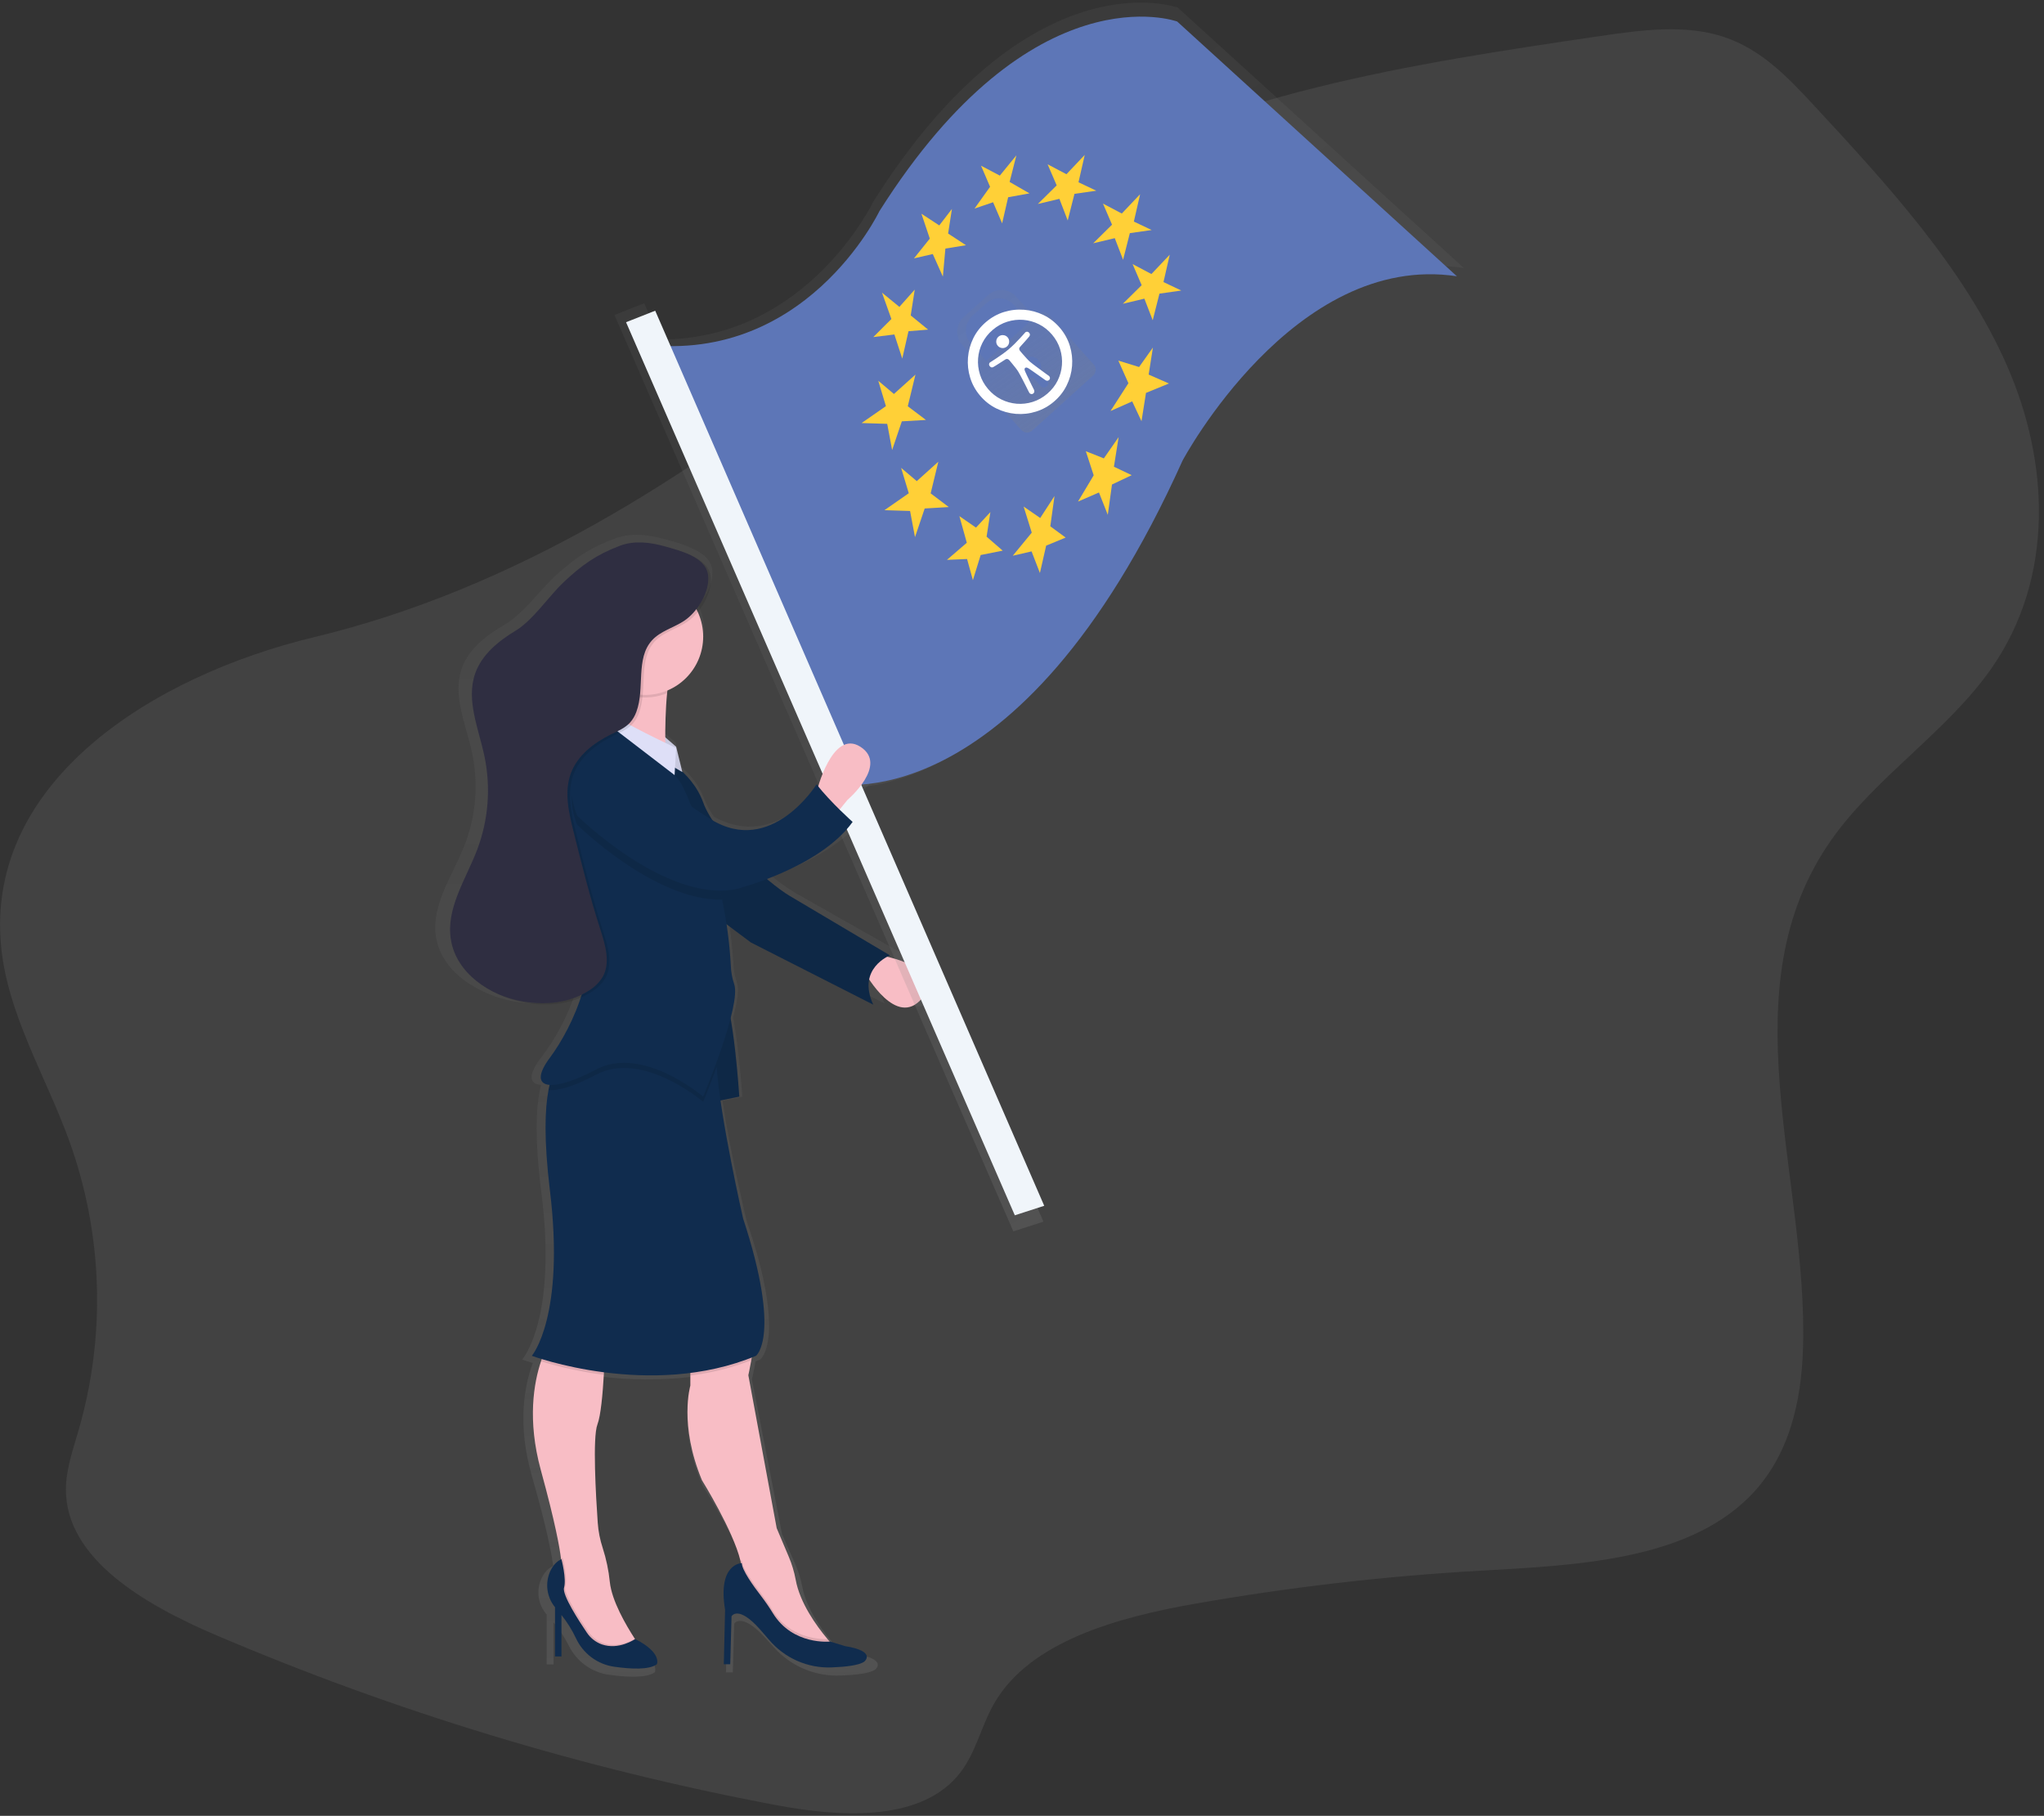 <?xml version="1.0" encoding="UTF-8"?> <svg xmlns="http://www.w3.org/2000/svg" width="394" height="350" viewBox="0 0 394 350" fill="none"><rect x="0" y="0" width="394" height="350" fill="#333333" stroke="none"/><path opacity="0.1" d="M0.191 182.138C1.362 195.389 8.832 207.385 13.391 220.004C19.839 237.927 20.447 257.448 15.127 275.742C14.042 279.502 12.704 283.274 12.704 287.125C12.704 300.4 27.741 309.212 41.405 315.072C76.134 329.901 112.357 340.909 149.441 347.903C161.567 350.207 176.713 351.2 184.386 342.537C188.07 338.376 188.96 332.944 191.665 328.277C198.561 316.379 215.343 311.752 230.403 309.106C248.565 305.914 266.896 303.792 285.304 302.751C303.834 301.703 324.874 300.789 337.156 288.554C344.961 280.774 347.233 270.039 347.545 259.9C348.563 226.638 332.761 190.644 353.044 161.837C361.548 149.755 375.434 140.931 383.876 128.814C396.095 111.257 395.041 88.958 386.768 70.247C378.494 51.535 363.839 35.627 349.395 20.036C344.594 14.878 339.497 9.516 332.316 7.126C324.85 4.637 316.385 5.779 308.381 6.957C271.976 12.303 234.177 18.124 203.642 36.486C188.476 45.604 175.808 57.431 162.273 68.308C133.057 91.812 99.193 113.518 60.602 122.797C29.247 130.333 -2.646 150.666 0.191 182.138Z" fill="#CBCBCB"></path><path d="M173.384 184.065C173.569 183.969 173.76 183.882 173.954 183.806C173.954 183.806 157.863 174.688 153.382 172.156C151.763 171.184 150.219 170.091 148.762 168.887C154.358 166.845 162.187 163.199 166.324 157.723C166.324 157.723 165.153 156.742 163.651 155.317L165.266 153.417C165.266 153.417 173.704 146.58 167.905 143.035C163.19 140.154 160.216 147.804 159.268 150.776L158.936 150.383C158.936 150.383 149.858 164.329 137.615 157.394C136.853 156.317 136.219 155.153 135.726 153.928C134.799 151.593 133.326 149.517 131.433 147.875L130.188 143.035L127.968 141.194C127.968 138.549 128.054 135.365 128.358 132.559C128.376 132.381 128.396 132.204 128.416 132.029C132.71 130.314 135.738 126.247 135.738 121.502C135.739 119.833 135.36 118.187 134.63 116.689C136.366 114.691 137.627 111.979 137.252 109.624C136.96 107.799 135.41 106.61 133.553 105.77C131.765 104.859 129.579 104.325 127.944 103.878C124.935 103.057 121.649 102.669 118.722 103.732C113.883 105.487 110.893 107.508 107.131 110.919C104.157 113.616 100.886 118.31 97.374 120.34C93.862 122.369 90.423 124.999 89.061 128.685C87.141 133.897 89.771 139.499 90.958 144.908C92.283 150.996 91.764 157.344 89.467 163.132C87.164 168.922 83.047 174.578 84.058 180.697C84.838 185.345 88.495 188.94 92.995 191.017C94.992 192.007 97.124 192.695 99.321 193.058C103.111 193.682 107.158 193.482 110.659 192.041C109.185 196.279 107.05 200.254 104.333 203.817C101.737 207.137 101.991 208.943 104.286 209.116C104.205 209.427 104.13 209.758 104.059 210.109C103.314 213.787 103.076 219.804 104.333 229.648C107.498 254.467 100.641 262.063 100.641 262.063C100.641 262.063 101.374 262.322 102.701 262.706C102.647 262.855 102.592 263.008 102.537 263.166C101.085 267.311 99.712 274.611 102.49 284.362C105.484 294.842 106.362 299.67 106.616 301.742V301.864C106.315 301.982 105.222 302.504 104.418 304.133C103.869 305.275 103.668 306.554 103.838 307.811C104.009 309.068 104.545 310.246 105.378 311.198V320.815H106.698V312.709C107.856 314.093 108.848 315.609 109.652 317.227C110.402 318.74 111.512 320.042 112.883 321.019C114.254 321.995 115.845 322.616 117.512 322.824C120.908 323.288 124.654 323.456 126.215 322.33C126.215 322.33 127.386 320.112 121.786 317.423L121.739 317.353C119.897 314.652 117.056 309.965 116.626 306.288C116.39 304.031 115.905 301.807 115.182 299.658C114.622 298.043 114.275 296.36 114.152 294.653C113.762 289.437 113.083 278.003 114.089 275.479C114.769 273.779 115.171 269.513 115.397 265.784C115.397 265.615 115.416 265.446 115.428 265.281C121.286 266.035 127.212 266.079 133.08 265.411V267.884C133.08 267.884 130.707 275.483 135.453 286.371C135.453 286.371 141.889 296.259 143.345 302.099C143.386 302.267 143.424 302.43 143.458 302.59C142.595 302.692 138.794 303.591 140.203 311.693L139.937 322.33H141.257L141.522 312.96C141.522 312.96 142.841 310.68 147.325 315.492C148.004 316.222 148.618 316.899 149.167 317.521C150.775 319.317 152.756 320.735 154.97 321.674C157.184 322.613 159.576 323.05 161.976 322.954C164.857 322.852 167.608 322.561 168.685 321.824C168.685 321.824 171.323 319.798 164.728 318.785L161.691 317.879H161.578L161.145 317.392C158.842 314.77 155.498 310.327 154.643 305.813C154.34 304.256 153.861 302.738 153.215 301.291L150.748 295.709L144.945 265.854C144.945 265.854 145.249 264.543 145.546 262.938C145.577 262.761 145.612 262.577 145.643 262.396L146.525 262.055C146.525 262.055 151.802 258.255 143.887 235.21C143.887 235.21 140.812 222.375 139.254 212.15L143.095 211.408C143.095 211.408 142.502 202.38 141.319 196.1C142.1 193.156 142.529 190.605 142.041 189.356C141.638 188.22 141.412 187.029 141.37 185.824C141.216 183.101 140.926 180.388 140.499 177.695L145.468 181.227L170.523 193.395C169.563 191.409 169.411 189.78 169.688 188.465C171.515 191.091 176.362 196.952 180.546 192.128C184.815 187.249 176.658 184.815 173.384 184.065Z" fill="url(#paint0_linear_1060_180)"></path><path d="M169.817 184.148C169.817 184.148 182.731 186.397 177.763 192.39C172.794 198.384 166.835 187.645 166.835 187.645L169.817 184.148Z" fill="#F8BDC5"></path><path d="M126.852 145.434C126.852 145.434 133.307 148.432 135.543 154.673C137.779 160.915 147.962 170.158 152.18 172.659C156.399 175.159 171.55 184.148 171.55 184.148C171.55 184.148 165.095 186.644 168.322 193.639L144.73 181.651L134.056 173.66L126.852 145.434Z" fill="#102C4E"></path><path opacity="0.1" d="M126.852 145.434C126.852 145.434 133.307 148.432 135.543 154.673C137.779 160.915 147.962 170.158 152.18 172.659C156.399 175.159 171.55 184.148 171.55 184.148C171.55 184.148 165.095 186.644 168.322 193.639L144.73 181.651L134.056 173.66L126.852 145.434Z" fill="black"></path><path d="M227.039 1.469C227.039 1.469 198.596 -8.979 168.349 38.841C168.349 38.841 155.634 65.532 127.222 65.427L124.178 58.447L118.445 60.712L195.329 237.346L201.129 235.473L164.919 151.812C176.932 150.886 203.701 142.187 228.116 87.969C228.116 87.969 250.05 46.794 282.169 51.661L227.039 1.469Z" fill="url(#paint1_linear_1060_180)"></path><path d="M122.547 66.196L159.814 150.956C159.814 150.956 195.954 159.827 227.956 88.766C227.956 88.766 249.422 48.489 280.831 53.251L226.918 4.15C226.918 4.15 199.092 -6.055 169.509 40.71C169.505 40.71 155.072 71.032 122.547 66.196Z" fill="#5D76B7"></path><path d="M170.012 56.41L171.823 61.489L168.338 64.971L172.401 64.469L173.919 69.116L175.121 63.841L178.903 63.535L175.55 60.799L176.327 55.822L173.365 59.15L170.012 56.41Z" fill="#FFD037"></path><path d="M177.614 41.196L179.226 45.989L176.178 49.8L179.804 48.964L181.747 53.317L182.231 47.912L186.197 47.265L182.758 45.012L183.492 40.274L181.053 43.449L177.614 41.196Z" fill="#FFD037"></path><path d="M189.1 31.937L190.845 36.003L187.852 40.199L191.426 38.983L193.171 43.049L194.33 38.017L198.44 37.271L194.615 35.069L195.919 29.939L192.726 33.848L189.1 31.937Z" fill="#FFD037"></path><path d="M201.936 31.666L203.685 35.732L200.055 39.316L204.208 38.327L205.812 42.492L207.115 37.361L211.322 36.761L207.892 35.132L209.094 29.856L205.566 33.581L201.936 31.666Z" fill="#FFD037"></path><path d="M212.611 39.242L214.355 43.308L210.729 46.892L214.882 45.903L216.486 50.067L217.786 44.937L221.993 44.337L218.562 42.708L219.768 37.432L216.236 41.157L212.611 39.242Z" fill="#FFD037"></path><path d="M218.32 50.903L220.065 54.97L216.439 58.553L220.588 57.564L222.196 61.729L223.495 56.599L227.702 55.998L224.272 54.369L225.478 49.094L221.946 52.819L218.32 50.903Z" fill="#FFD037"></path><path d="M215.569 69.509L217.513 73.862L214.059 79.224L218.242 77.367L220.034 81.19L220.9 75.73L225.326 73.917L221.415 72.201L222.235 66.985L219.569 70.741L215.569 69.509Z" fill="#FFD037"></path><path d="M209.301 86.968L210.819 91.615L207.791 96.679L211.834 94.924L213.535 99.234L214.347 93.386L218.148 91.588L214.718 89.959L215.627 84.256L212.774 88.353L209.301 86.968Z" fill="#FFD037"></path><path d="M197.312 97.633L198.881 102.665L195.22 107.116L198.845 106.28L200.453 110.448L201.655 105.173L205.414 103.615L202.455 101.448L203.267 95.603L200.512 99.843L197.312 97.633Z" fill="#FFD037"></path><path d="M184.932 99.485L186.361 104.616L182.532 107.913L186.412 107.748L187.536 111.826L189.034 106.979L193.284 106.135L190.174 103.442L190.908 98.704L188.133 101.695L184.932 99.485Z" fill="#FFD037"></path><path d="M173.7 90.183L175.175 95.073L170.484 98.335L175.425 98.492L176.374 103.536L178.243 98.009L182.887 97.735L179.394 95.097L180.87 88.997L176.717 92.734L173.7 90.183Z" fill="#FFD037"></path><path d="M169.294 73.391L170.769 78.281L166.078 81.543L171.019 81.696L171.967 86.744L173.837 81.214L178.481 80.943L174.984 78.305L176.463 72.205L172.311 75.938L169.294 73.391Z" fill="#FFD037"></path><path d="M210.815 70.254L202.229 60.65C202.098 60.502 201.939 60.383 201.762 60.298C201.585 60.212 201.393 60.163 201.197 60.153C201.001 60.142 200.805 60.17 200.62 60.236C200.434 60.302 200.264 60.404 200.118 60.536L199.427 61.172L195.837 57.148C195.503 56.774 195.099 56.47 194.648 56.253C194.197 56.036 193.708 55.91 193.209 55.883C192.71 55.856 192.211 55.929 191.74 56.096C191.268 56.263 190.834 56.522 190.462 56.858L185.779 61.085C185.407 61.421 185.105 61.827 184.889 62.281C184.673 62.734 184.548 63.226 184.522 63.727C184.495 64.229 184.567 64.732 184.733 65.206C184.899 65.68 185.156 66.116 185.49 66.49L189.081 70.513L188.382 71.145C188.236 71.277 188.117 71.437 188.033 71.615C187.948 71.793 187.899 71.986 187.888 72.184C187.878 72.381 187.906 72.578 187.971 72.764C188.037 72.951 188.138 73.122 188.269 73.269L196.855 82.874C196.986 83.021 197.145 83.14 197.322 83.226C197.499 83.311 197.691 83.36 197.887 83.371C198.084 83.381 198.28 83.353 198.465 83.287C198.65 83.222 198.821 83.12 198.967 82.988L210.706 72.39C210.854 72.257 210.974 72.097 211.059 71.918C211.145 71.738 211.194 71.544 211.204 71.345C211.214 71.146 211.185 70.948 211.118 70.761C211.052 70.573 210.949 70.401 210.815 70.254ZM187.161 66.274C186.827 65.9 186.569 65.464 186.403 64.99C186.237 64.516 186.165 64.013 186.192 63.512C186.219 63.01 186.344 62.518 186.559 62.065C186.775 61.611 187.078 61.205 187.45 60.869L190.084 58.491C190.456 58.155 190.89 57.896 191.361 57.729C191.832 57.562 192.332 57.489 192.831 57.516C193.33 57.543 193.819 57.669 194.269 57.886C194.72 58.103 195.124 58.407 195.458 58.781L198.405 62.082L190.107 69.571L187.161 66.274ZM200.461 71.715L201.851 73.285C201.924 73.367 201.981 73.463 202.018 73.567C202.054 73.671 202.07 73.782 202.064 73.892C202.059 74.003 202.031 74.111 201.984 74.211C201.936 74.311 201.87 74.4 201.788 74.474C201.707 74.548 201.611 74.605 201.507 74.642C201.404 74.679 201.294 74.695 201.184 74.689C201.074 74.683 200.967 74.656 200.867 74.608C200.768 74.56 200.679 74.493 200.606 74.411L199.138 72.766C198.688 72.876 198.213 72.827 197.794 72.628C197.375 72.428 197.036 72.091 196.835 71.671C196.633 71.251 196.58 70.774 196.685 70.32C196.79 69.866 197.047 69.462 197.412 69.174C197.777 68.887 198.229 68.734 198.693 68.742C199.157 68.749 199.604 68.915 199.96 69.213C200.316 69.512 200.561 69.924 200.652 70.381C200.743 70.838 200.676 71.313 200.461 71.726V71.715Z" fill="url(#paint2_linear_1060_180)"></path><path d="M120.677 62.106L195.614 234.245L201.285 232.412L126.297 59.888L120.677 62.106Z" fill="#F0F5FA"></path><path d="M157.398 152.676C157.398 152.676 160.38 140.437 165.844 143.934C171.308 147.432 163.362 154.175 163.362 154.175L161.126 156.923L157.398 152.676Z" fill="#F8BDC5"></path><path d="M127.499 141.477L130.329 143.934L131.523 148.809L129.583 147.679V143.934L127.495 143.683L127.499 141.477Z" fill="#DEDFF7"></path><path opacity="0.1" d="M127.499 141.477L130.329 143.934L131.523 148.809L129.583 147.679V143.934L127.495 143.683L127.499 141.477Z" fill="black"></path><path d="M135.917 190.891L137.568 212.374L142.505 211.373C142.505 211.373 141.409 193.89 139.215 190.891C137.022 187.892 135.917 190.891 135.917 190.891Z" fill="#102C4E"></path><path opacity="0.1" d="M135.917 190.891L137.568 212.374L142.505 211.373C142.505 211.373 141.409 193.89 139.215 190.891C137.022 187.892 135.917 190.891 135.917 190.891Z" fill="black"></path><path d="M123.87 318.028L115.924 319.276L111.455 315.779L108.228 305.538V301.785C108.234 301.336 108.204 300.887 108.138 300.443C107.9 298.414 107.072 293.641 104.235 283.302C101.616 273.697 102.912 266.498 104.278 262.412C104.696 261.073 105.264 259.787 105.972 258.577H116.65C116.65 258.577 116.591 261.556 116.392 264.999C116.178 268.677 115.803 272.888 115.159 274.564C114.207 277.053 114.858 288.33 115.217 293.476C115.334 295.154 115.661 296.81 116.189 298.406C116.872 300.531 117.329 302.723 117.551 304.945C117.942 308.576 120.631 313.188 122.363 315.861C123.245 317.188 123.87 318.028 123.87 318.028Z" fill="#F8BDC5"></path><path d="M161.621 318.271L158.144 319.272L151.439 316.524L142.993 307.536V302.543C142.956 301.963 142.865 301.387 142.724 300.824C141.354 295.062 135.309 285.311 135.309 285.311C130.84 274.572 133.072 267.079 133.072 267.079V259.331C133.072 259.331 144.745 255.335 145.241 256.834C145.518 257.674 145.171 260.175 144.816 262.2C144.535 263.77 144.25 265.073 144.25 265.073L149.714 294.547L152.036 300.043C152.645 301.475 153.095 302.97 153.378 304.502C154.186 308.941 157.336 313.333 159.502 315.92C160.712 317.392 161.621 318.271 161.621 318.271Z" fill="#F8BDC5"></path><path opacity="0.1" d="M123.87 318.028L115.924 319.276L111.455 315.779L108.227 305.538V301.785C108.234 301.336 108.204 300.887 108.138 300.443C108.245 300.379 108.359 300.327 108.477 300.286C108.477 300.286 109.472 304.035 108.973 305.781C108.583 307.175 111.966 312.38 113.36 314.417C114.048 315.464 115.05 316.264 116.22 316.701C118.933 317.667 121.536 316.364 122.387 315.861C123.245 317.188 123.87 318.028 123.87 318.028Z" fill="black"></path><path d="M122.43 315.916C122.43 315.916 119.284 318.122 115.971 316.941C114.802 316.508 113.8 315.714 113.11 314.672C111.717 312.619 108.325 307.414 108.723 306.036C109.219 304.29 108.227 300.541 108.227 300.541C108.227 300.541 106.967 300.934 106.081 302.81C105.562 303.941 105.371 305.196 105.531 306.431C105.691 307.666 106.196 308.83 106.986 309.789V319.272H108.227V311.288C109.324 312.66 110.257 314.155 111.01 315.743C111.688 317.214 112.722 318.49 114.018 319.454C115.313 320.418 116.829 321.04 118.425 321.262C121.622 321.718 125.15 321.886 126.621 320.775C126.602 320.775 127.694 318.589 122.43 315.916Z" fill="#102C4E"></path><path opacity="0.1" d="M161.621 318.271L158.144 319.272L151.439 316.524L142.993 307.536V302.543C142.956 301.963 142.866 301.387 142.724 300.824C142.813 300.808 142.903 300.799 142.993 300.796C142.993 302.096 145.195 305.189 146.74 307.194C147.545 308.248 148.297 309.342 148.992 310.472C152.208 315.685 157.777 315.967 159.49 315.936C160.712 317.392 161.621 318.271 161.621 318.271Z" fill="black"></path><path d="M142.993 301.291C142.993 301.291 138.275 301.291 139.766 310.284L139.52 320.776H140.761L141.011 311.536C141.011 311.536 142.252 309.287 146.475 314.032C147.115 314.752 147.694 315.419 148.211 316.034C149.688 317.787 151.54 319.181 153.63 320.109C155.72 321.037 157.992 321.476 160.275 321.392C162.983 321.29 165.579 320.999 166.593 320.277C166.593 320.277 169.076 318.279 162.866 317.278L160.009 316.403C160.009 316.403 152.832 317.188 148.996 310.966C148.301 309.83 147.548 308.731 146.74 307.673C145.198 305.683 142.993 302.59 142.993 301.291Z" fill="#102C4E"></path><path opacity="0.1" d="M105.991 258.581H116.669C116.669 258.581 116.611 261.56 116.412 265.003C112.315 264.475 108.269 263.61 104.313 262.416C104.726 261.078 105.289 259.791 105.991 258.581Z" fill="black"></path><path opacity="0.1" d="M144.8 262.2C141.02 263.659 137.076 264.645 133.057 265.136V259.331C133.057 259.331 144.73 255.335 145.225 256.834C145.506 257.674 145.159 260.178 144.8 262.2Z" fill="black"></path><path d="M145.725 261.329C125.36 269.823 102.514 261.329 102.514 261.329C102.514 261.329 108.969 253.835 105.991 229.358C104.82 219.651 105.031 213.716 105.733 210.085C106.799 204.563 108.969 204.382 108.969 204.382L138.275 200.885C138.013 201.886 137.998 203.573 138.142 205.673C138.841 215.62 143.239 234.853 143.239 234.853C150.693 257.584 145.725 261.329 145.725 261.329Z" fill="#102C4E"></path><path d="M130.079 127.448C129.322 128.591 128.865 130.922 128.592 133.607C127.979 139.722 128.338 147.679 128.338 147.679C128.338 147.679 113.188 155.922 116.665 145.182C118.677 138.548 118.056 131.387 114.932 125.203C114.932 125.203 132.565 123.704 130.079 127.448Z" fill="#F8BDC5"></path><path opacity="0.1" d="M130.079 127.448C129.322 128.591 128.865 130.922 128.592 133.607C126.726 134.372 124.689 134.615 122.696 134.311C120.704 134.007 118.83 133.167 117.274 131.88C116.805 129.557 116.017 127.311 114.932 125.207C114.932 125.207 132.565 123.704 130.079 127.448Z" fill="black"></path><path d="M124.365 133.945C130.539 133.945 135.543 128.911 135.543 122.703C135.543 116.494 130.539 111.461 124.365 111.461C118.192 111.461 113.188 116.494 113.188 122.703C113.188 128.911 118.192 133.945 124.365 133.945Z" fill="#F8BDC5"></path><path opacity="0.1" d="M138.142 205.673C136.78 209.434 135.543 212.374 135.543 212.374C135.543 212.374 123.87 202.38 114.932 207.13C110.713 209.367 107.494 210.329 105.737 210.085C106.803 204.563 108.973 204.382 108.973 204.382L138.279 200.885C138.013 201.886 137.998 203.569 138.142 205.673Z" fill="black"></path><path d="M135.543 211.373C135.543 211.373 123.87 201.383 114.932 206.129C105.995 210.874 101.522 209.877 105.991 203.88C110.46 197.882 116.423 185.145 111.951 175.654C107.478 166.163 105.741 151.176 109.219 147.18C112.696 143.184 115.924 138.686 115.924 137.689C115.924 137.689 128.588 146.929 131.074 150.678C131.788 151.753 132.955 154.501 134.251 157.873C134.95 159.694 135.691 161.696 136.421 163.713C137.562 166.878 138.488 170.117 139.192 173.408C140.084 177.61 140.647 181.875 140.874 186.165C140.914 187.349 141.127 188.521 141.506 189.643C142.993 193.639 135.543 211.373 135.543 211.373Z" fill="#102C4E"></path><path d="M130.329 144.185L130.036 149.398L115.697 138.407C115.697 138.407 115.424 136.202 119.151 138.447C122.878 140.692 130.329 144.185 130.329 144.185Z" fill="#DEDFF7"></path><path opacity="0.1" d="M139.188 173.408C126.071 173.652 111.205 158.92 111.205 158.92C105.991 144.935 123.624 147.93 123.624 147.93C123.624 147.93 125.076 151.69 134.251 157.872C134.95 159.694 135.691 161.696 136.421 163.713C137.561 166.878 138.485 170.117 139.188 173.408Z" fill="black"></path><path d="M111.205 157.174C111.205 157.174 128.093 173.907 141.752 171.41C141.752 171.41 157.894 167.415 164.353 158.422C164.353 158.422 160.13 154.673 157.398 151.18C157.398 151.18 148.707 165.165 137.034 157.923C125.361 150.682 123.624 146.183 123.624 146.183C123.624 146.183 105.991 143.184 111.205 157.174Z" fill="#102C4E"></path><path opacity="0.1" d="M128.702 105.577C125.868 104.769 122.773 104.4 120.018 105.432C115.459 107.163 112.646 109.157 109.09 112.521C106.288 115.178 103.205 119.81 99.907 121.804C96.609 123.798 93.385 126.396 92.101 130.047C90.294 135.189 92.769 140.712 93.889 146.046C95.137 152.049 94.649 158.286 92.484 164.019C90.314 169.727 86.439 175.308 87.41 181.345C88.429 187.802 94.872 192.183 101.277 193.286C105.64 194.039 110.362 193.576 114.07 191.15C115.115 190.514 115.998 189.64 116.646 188.599C118.227 185.851 117.188 182.393 116.213 179.371C114.214 173.181 112.638 166.861 111.057 160.549C110.136 156.864 109.223 152.911 110.526 149.343C111.799 145.861 114.972 143.424 118.289 141.799C119.589 141.163 120.974 140.59 121.95 139.522C122.486 138.913 122.901 138.205 123.171 137.438C124.842 132.959 122.968 127.181 126.192 123.661C127.831 121.871 130.356 121.251 132.378 119.912C134.93 118.22 137.452 114.224 136.971 110.982C136.448 107.567 131.632 106.413 128.702 105.577Z" fill="black"></path><path d="M128.202 105.326C125.368 104.517 122.273 104.148 119.518 105.181C114.959 106.912 112.146 108.906 108.59 112.27C105.788 114.927 102.705 119.559 99.407 121.553C96.109 123.547 92.885 126.145 91.601 129.796C89.794 134.938 92.269 140.46 93.389 145.795C94.637 151.798 94.149 158.035 91.984 163.768C89.814 169.475 85.939 175.057 86.91 181.094C87.929 187.551 94.372 191.931 100.777 193.034C105.14 193.788 109.862 193.325 113.57 190.899C114.615 190.263 115.498 189.389 116.146 188.348C117.727 185.6 116.688 182.142 115.713 179.12C113.714 172.93 112.138 166.61 110.557 160.298C109.636 156.613 108.723 152.66 110.026 149.092C111.299 145.61 114.472 143.173 117.789 141.548C119.089 140.912 120.474 140.339 121.45 139.271C121.986 138.662 122.401 137.954 122.671 137.187C124.342 132.708 122.468 126.93 125.692 123.409C127.331 121.619 129.856 120.999 131.878 119.661C134.43 117.969 136.952 113.973 136.471 110.731C135.952 107.32 131.136 106.162 128.202 105.326Z" fill="#2F2E41"></path><path d="M203.155 77.416C202.104 78.311 200.944 78.952 199.676 79.34C198.411 79.733 197.123 79.877 195.81 79.771C194.503 79.662 193.254 79.315 192.063 78.73C190.872 78.145 189.829 77.327 188.934 76.276C188.039 75.225 187.398 74.065 187.01 72.796C186.622 71.528 186.481 70.242 186.585 68.939C186.69 67.626 187.033 66.376 187.613 65.19C188.198 63.999 189.016 62.956 190.067 62.062C191.123 61.162 192.285 60.519 193.554 60.131C194.823 59.743 196.113 59.602 197.426 59.707C198.734 59.807 199.983 60.15 201.174 60.735C202.365 61.32 203.408 62.138 204.303 63.189C205.197 64.24 205.839 65.4 206.227 66.668C206.614 67.937 206.756 69.228 206.65 70.54C206.545 71.853 206.198 73.102 205.609 74.287C205.024 75.478 204.206 76.521 203.155 77.416ZM201.863 75.899C202.721 75.169 203.386 74.329 203.86 73.378C204.333 72.428 204.612 71.43 204.696 70.383C204.78 69.337 204.664 68.307 204.348 67.294C204.032 66.28 203.509 65.344 202.778 64.487C202.052 63.634 201.214 62.971 200.264 62.498C199.309 62.02 198.309 61.739 197.263 61.655C196.216 61.571 195.184 61.689 194.165 62.009C193.152 62.325 192.216 62.848 191.359 63.578C190.506 64.304 189.841 65.144 189.362 66.099C188.889 67.049 188.613 68.046 188.534 69.088C188.455 70.13 188.575 71.16 188.896 72.179C189.211 73.192 189.732 74.126 190.458 74.978C191.189 75.835 192.029 76.501 192.979 76.974C193.93 77.448 194.926 77.728 195.967 77.817C197.013 77.9 198.043 77.784 199.057 77.469C200.075 77.148 201.011 76.625 201.863 75.899ZM194.499 67.266C194.846 66.971 195.21 66.635 195.591 66.259C195.973 65.874 196.331 65.501 196.664 65.14C197.003 64.774 197.274 64.475 197.478 64.242C197.508 64.207 197.536 64.175 197.562 64.145C197.588 64.105 197.616 64.073 197.646 64.048C197.735 63.972 197.851 63.937 197.993 63.944C198.141 63.947 198.27 64.012 198.379 64.141C198.565 64.359 198.579 64.587 198.422 64.823C198.375 64.889 198.263 65.023 198.085 65.226C197.912 65.424 197.716 65.647 197.498 65.892C197.28 66.129 197.083 66.349 196.905 66.551C196.727 66.745 196.618 66.868 196.577 66.92C196.397 67.15 196.421 67.399 196.649 67.667C196.754 67.791 196.923 67.989 197.155 68.262C197.388 68.525 197.634 68.799 197.893 69.083C198.148 69.362 198.368 69.581 198.554 69.739C198.667 69.831 198.856 69.982 199.12 70.193C199.386 70.394 199.684 70.619 200.015 70.867C200.347 71.106 200.668 71.342 200.977 71.575C201.287 71.798 201.549 71.99 201.762 72.15C201.976 72.301 202.094 72.385 202.116 72.4C202.278 72.51 202.369 72.651 202.387 72.824C202.406 72.996 202.345 73.141 202.207 73.26C201.989 73.445 201.738 73.437 201.454 73.234C201.31 73.126 201.092 72.969 200.798 72.766C200.51 72.558 200.2 72.339 199.867 72.109C199.536 71.87 199.229 71.656 198.949 71.468C198.669 71.27 198.464 71.128 198.332 71.044C198.151 70.933 198.009 70.866 197.904 70.844C197.796 70.816 197.697 70.841 197.608 70.917C197.518 70.993 197.479 71.086 197.488 71.198C197.493 71.305 197.539 71.454 197.625 71.645C197.688 71.789 197.792 72.017 197.938 72.329C198.084 72.631 198.247 72.968 198.425 73.338C198.599 73.703 198.766 74.044 198.925 74.361C199.084 74.679 199.206 74.917 199.29 75.076C199.435 75.397 199.404 75.647 199.195 75.824C199.052 75.946 198.896 75.985 198.729 75.939C198.562 75.893 198.437 75.782 198.354 75.604C198.342 75.58 198.276 75.452 198.156 75.221C198.037 74.981 197.892 74.689 197.72 74.348C197.545 74.001 197.363 73.647 197.175 73.286C196.983 72.919 196.809 72.589 196.652 72.295C196.491 71.996 196.372 71.785 196.294 71.663C196.172 71.451 195.994 71.196 195.759 70.9C195.525 70.595 195.294 70.309 195.066 70.041C194.839 69.764 194.673 69.564 194.567 69.44C194.325 69.176 194.078 69.117 193.826 69.263C193.763 69.299 193.622 69.389 193.403 69.534C193.179 69.673 192.931 69.833 192.658 70.014C192.385 70.186 192.135 70.344 191.906 70.487C191.678 70.631 191.527 70.72 191.455 70.756C191.21 70.879 190.99 70.827 190.796 70.599C190.686 70.47 190.637 70.337 190.648 70.199C190.664 70.058 190.719 69.946 190.813 69.866C190.848 69.837 190.886 69.812 190.93 69.792C190.969 69.768 191.005 69.745 191.039 69.725C191.306 69.557 191.645 69.337 192.055 69.065C192.464 68.793 192.887 68.502 193.323 68.19C193.76 67.87 194.152 67.561 194.499 67.266ZM194.094 66.79C193.831 67.014 193.525 67.112 193.177 67.084C192.833 67.052 192.551 66.907 192.332 66.649C192.108 66.386 192.01 66.085 192.037 65.746C192.065 65.397 192.21 65.111 192.473 64.887C192.736 64.663 193.039 64.567 193.383 64.6C193.727 64.623 194.011 64.765 194.235 65.028C194.454 65.286 194.55 65.589 194.522 65.938C194.499 66.282 194.356 66.567 194.094 66.79Z" fill="white"></path><defs><linearGradient id="paint0_linear_1060_180" x1="132.83" y1="323.178" x2="132.83" y2="103.096" gradientUnits="userSpaceOnUse"><stop stop-color="#808080" stop-opacity="0.25"></stop><stop offset="0.54" stop-color="#808080" stop-opacity="0.12"></stop><stop offset="1" stop-color="#808080" stop-opacity="0.1"></stop></linearGradient><linearGradient id="paint1_linear_1060_180" x1="268.894" y1="188.341" x2="159.999" y2="31.8" gradientUnits="userSpaceOnUse"><stop stop-color="#808080" stop-opacity="0.25"></stop><stop offset="0.54" stop-color="#808080" stop-opacity="0.12"></stop><stop offset="1" stop-color="#808080" stop-opacity="0.1"></stop></linearGradient><linearGradient id="paint2_linear_1060_180" x1="204.582" y1="79.086" x2="189.538" y2="57.46" gradientUnits="userSpaceOnUse"><stop stop-color="#808080" stop-opacity="0.25"></stop><stop offset="0.54" stop-color="#808080" stop-opacity="0.12"></stop><stop offset="1" stop-color="#808080" stop-opacity="0.1"></stop></linearGradient></defs></svg> 